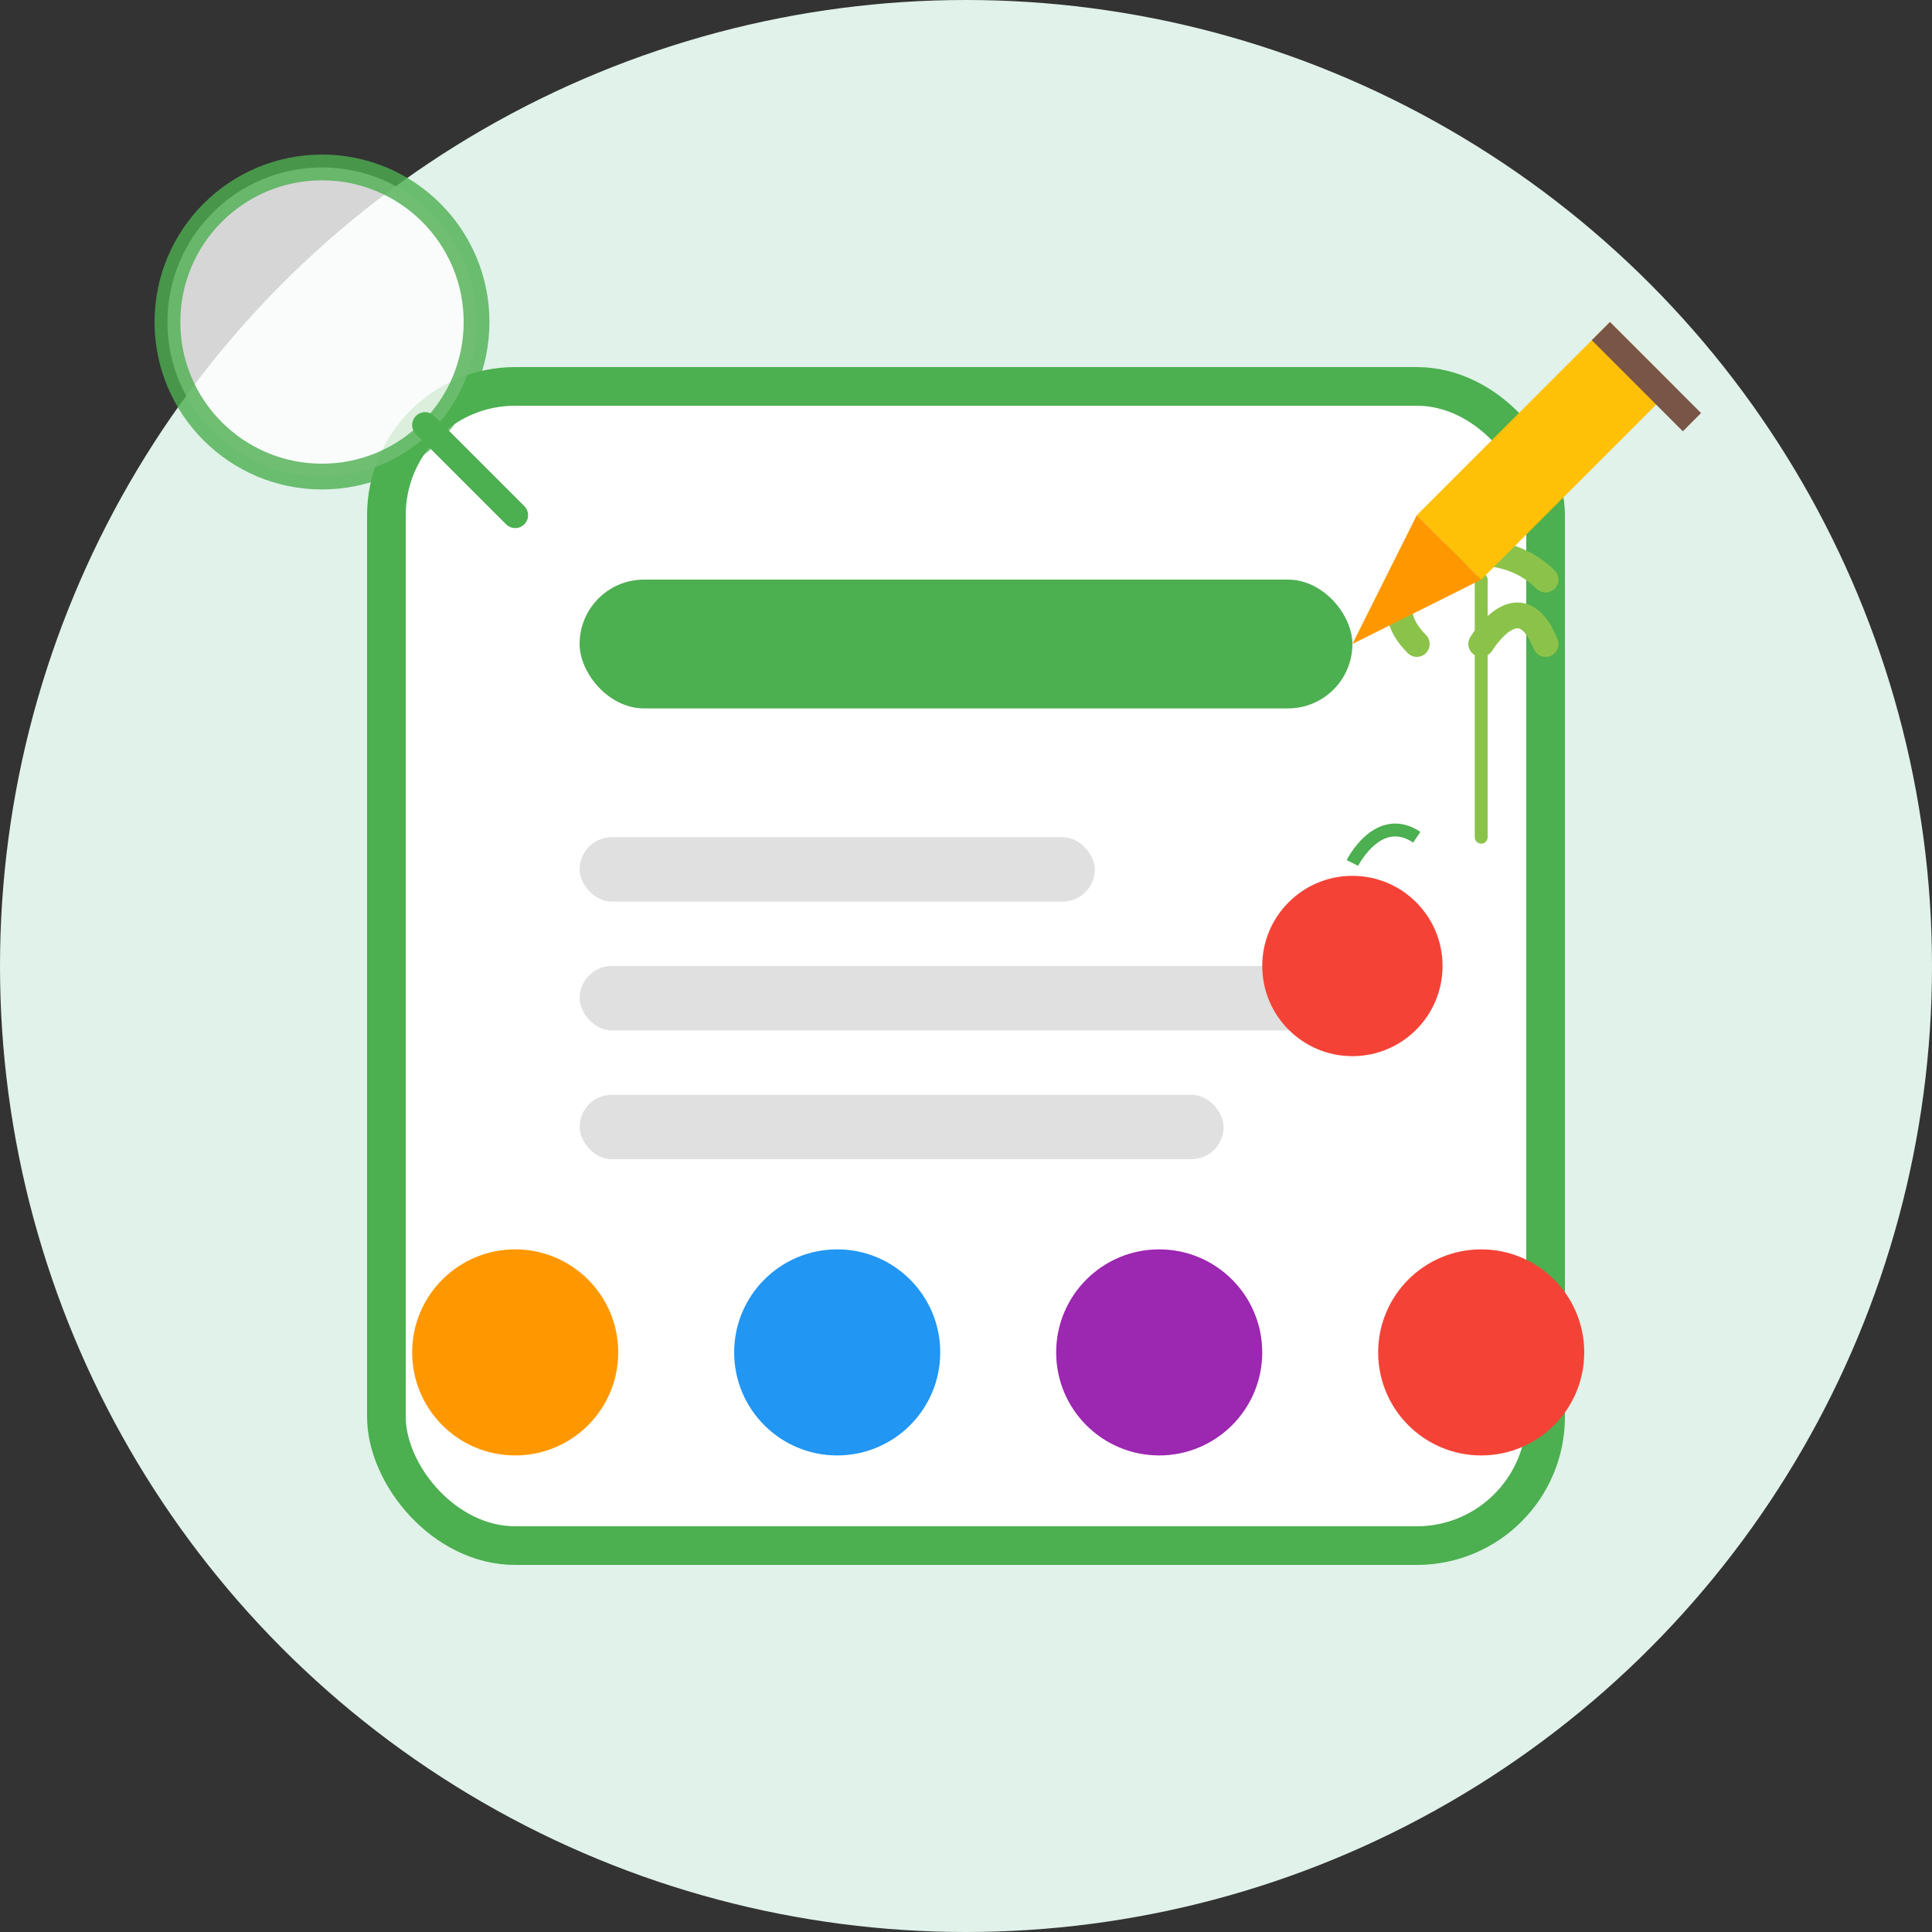 <?xml version="1.0" encoding="UTF-8"?>
<svg width="150" height="150" viewBox="0 0 150 150" fill="none" xmlns="http://www.w3.org/2000/svg">
  <rect x="0" y="0" width="150" height="150" fill="#333333" stroke="none"/>
  <!-- Background -->
  <circle cx="75" cy="75" r="75" fill="#E0F2E9"/>
  
  <!-- Blog Icon -->
  <rect x="30" y="30" width="90" height="90" rx="10" fill="#FFFFFF" stroke="#4CAF50" stroke-width="3"/>
  
  <!-- Blog Post Lines -->
  <rect x="45" y="45" width="60" height="10" rx="5" fill="#4CAF50"/>
  <rect x="45" y="65" width="40" height="5" rx="2.5" fill="#E0E0E0"/>
  <rect x="45" y="75" width="60" height="5" rx="2.5" fill="#E0E0E0"/>
  <rect x="45" y="85" width="50" height="5" rx="2.5" fill="#E0E0E0"/>
  
  <!-- Blog Categories Circle Icons -->
  <circle cx="40" cy="105" r="8" fill="#FF9800"/>
  <circle cx="65" cy="105" r="8" fill="#2196F3"/>
  <circle cx="90" cy="105" r="8" fill="#9C27B0"/>
  <circle cx="115" cy="105" r="8" fill="#F44336"/>
  
  <!-- Decorative Healthy Food Elements -->
  <path d="M110 50C105 45 115 40 120 45" stroke="#8BC34A" stroke-width="2" stroke-linecap="round"/>
  <path d="M115 50C115 50 118 45 120 50" stroke="#8BC34A" stroke-width="2" stroke-linecap="round"/>
  <path d="M115 45L115 65" stroke="#8BC34A" stroke-width="1" stroke-linecap="round"/>
  
  <circle cx="105" cy="75" r="7" fill="#F44336"/>
  <path d="M105 67C105 67 107 63 110 65" stroke="#4CAF50" stroke-width="1"/>
  
  <!-- Magnifying Glass (Search) Icon -->
  <circle cx="25" cy="25" r="12" fill="#FFFFFF" stroke="#4CAF50" stroke-width="2" opacity="0.8"/>
  <path d="M33 33L40 40" stroke="#4CAF50" stroke-width="2" stroke-linecap="round"/>
  
  <!-- Pencil (Write) Icon -->
  <path d="M125 25L130 30L115 45L110 40L125 25Z" fill="#FFC107"/>
  <path d="M110 40L105 50L115 45" fill="#FF9800"/>
  <rect x="125" y="25" width="10" height="2" transform="rotate(45 125 25)" fill="#795548"/>
</svg>